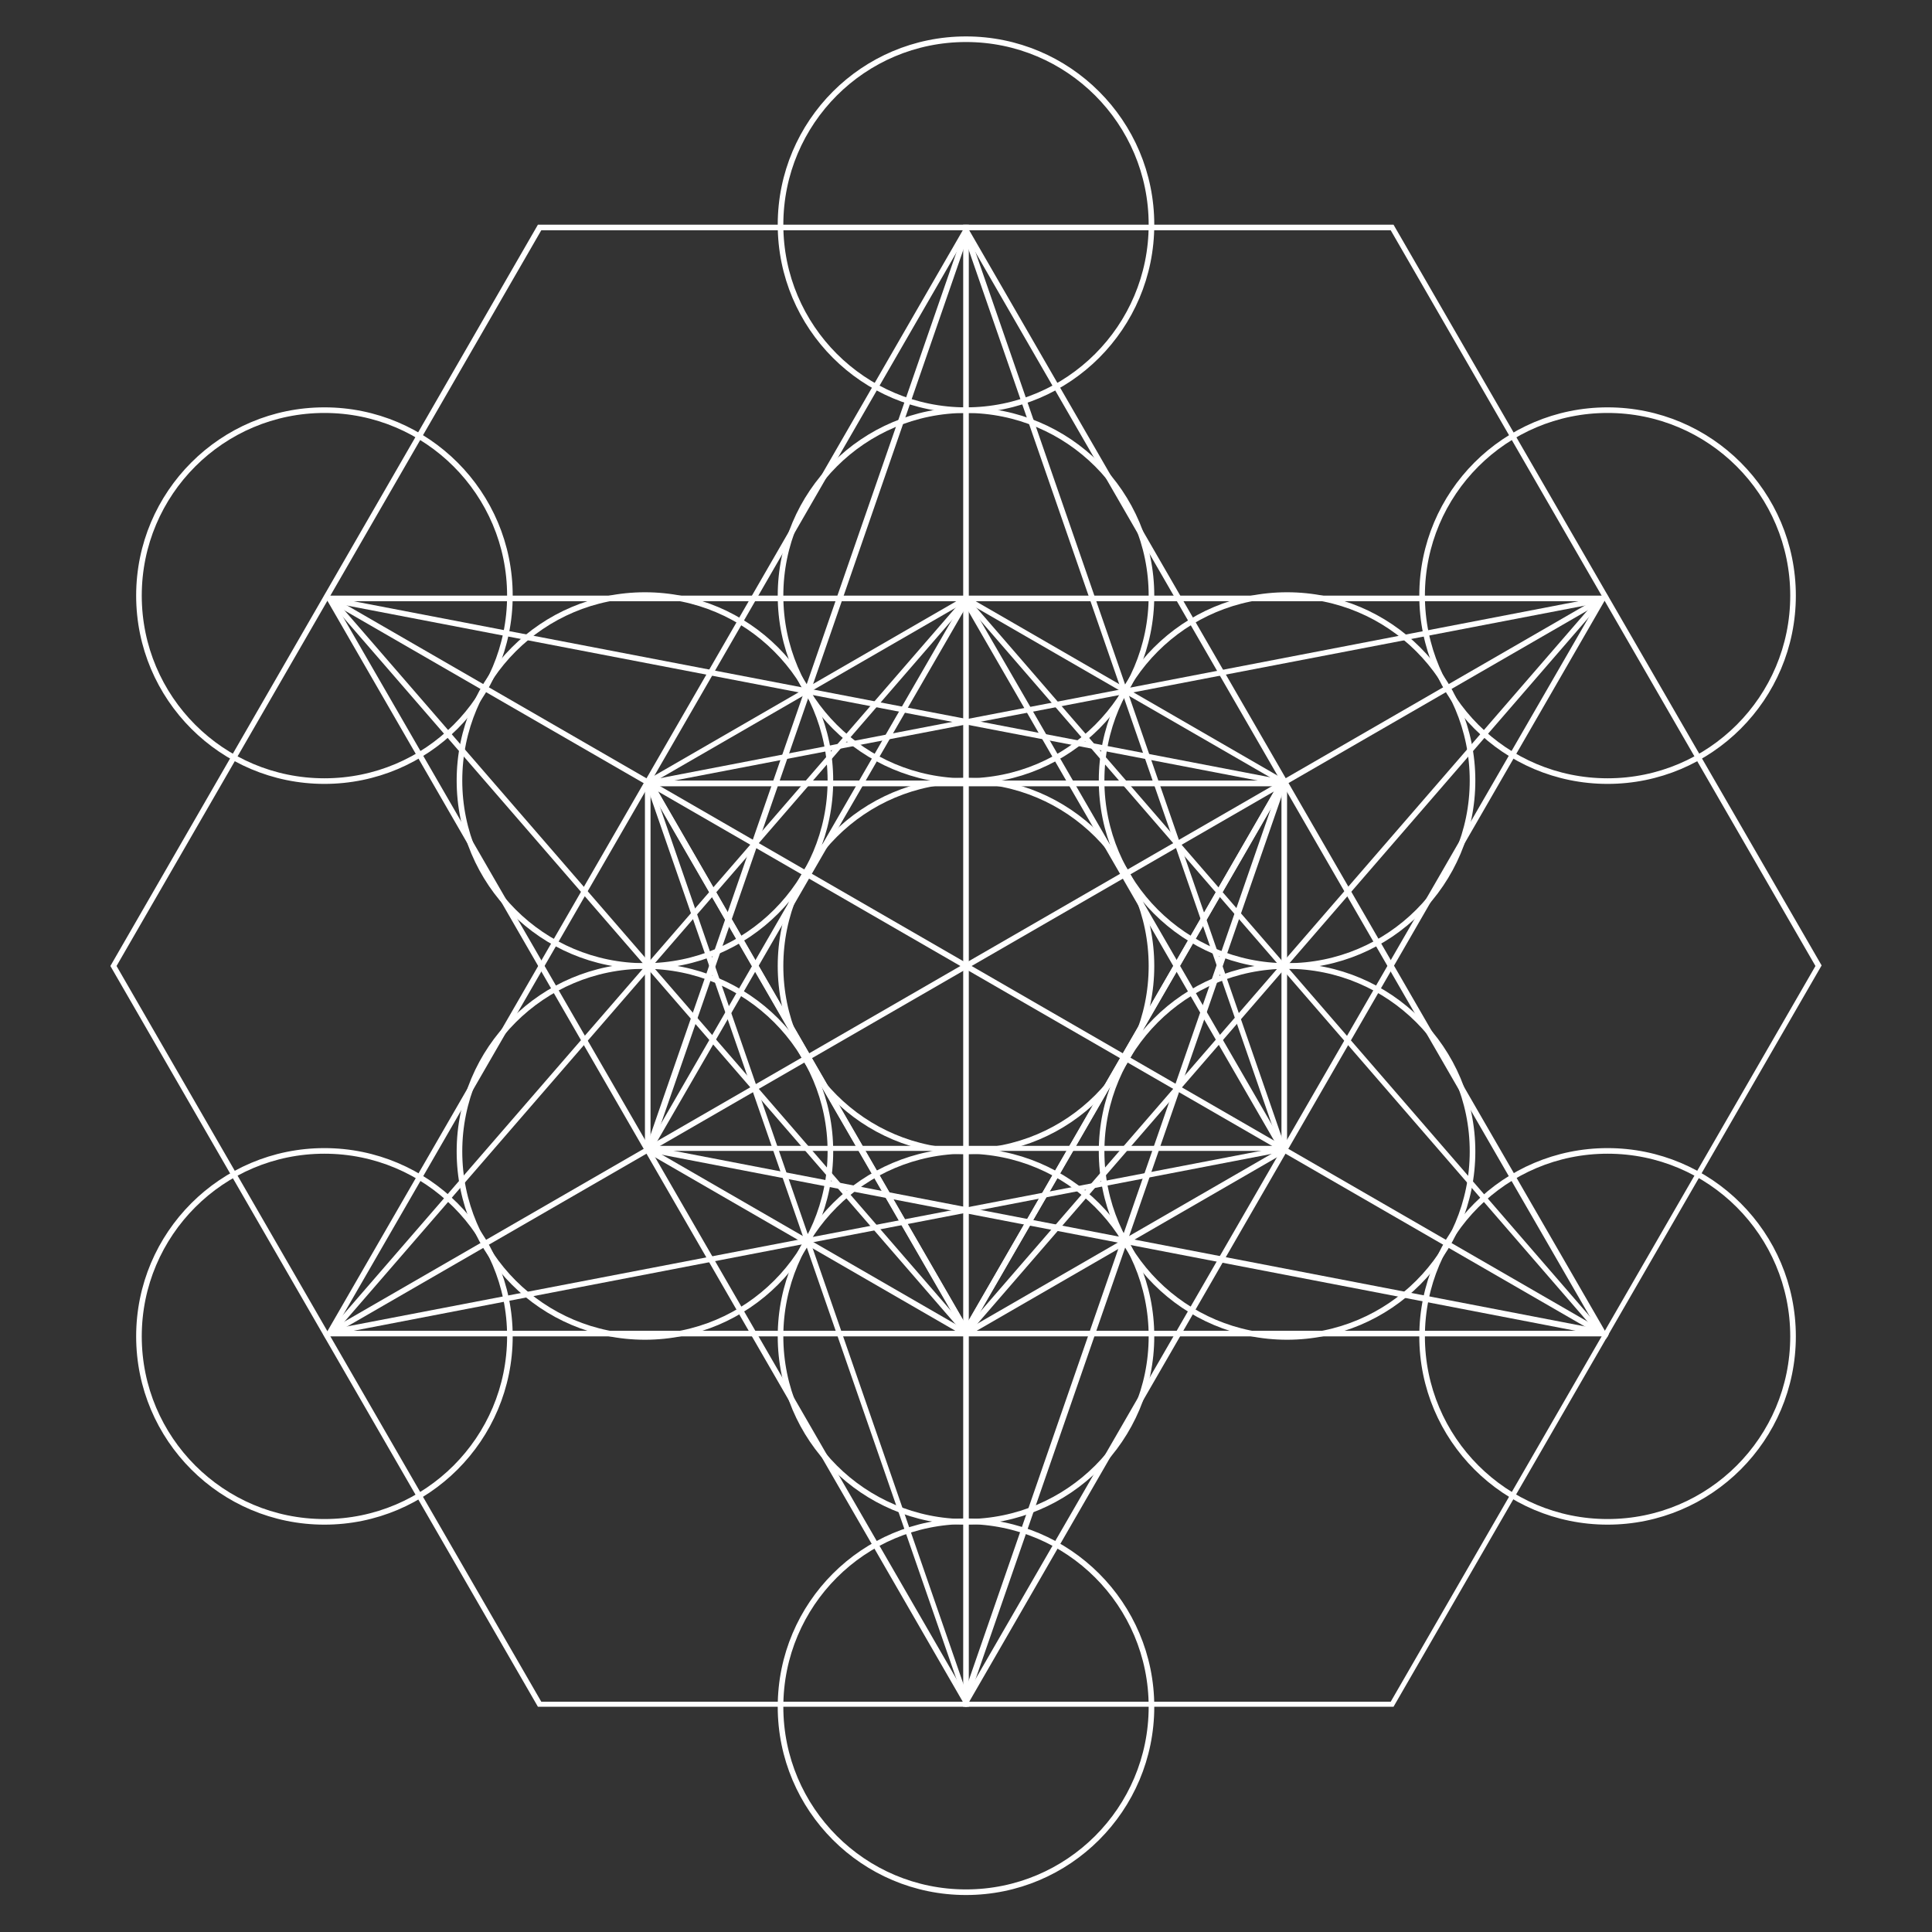 <?xml version="1.0" encoding="utf-8"?>
<!-- Generator: Adobe Illustrator 28.2.0, SVG Export Plug-In . SVG Version: 6.00 Build 0)  -->
<svg version="1.1" xmlns="http://www.w3.org/2000/svg" xmlns:xlink="http://www.w3.org/1999/xlink" x="0px" y="0px"
	 viewBox="0 0 344.8 344.8" style="enable-background:new 0 0 344.8 344.8;" xml:space="preserve">
<rect x="0" y="0" width="344.8" height="344.8" fill="#333333" stroke="none"/>
<style type="text/css">
	.st0{fill:#FFFFFF;}
	.st1{fill:none;stroke:#FFFFFF;stroke-miterlimit:10;}
	.st2{display:none;}
	.st3{display:inline;fill:none;stroke:#FFFFFF;stroke-linecap:round;stroke-linejoin:round;}
	.st4{display:inline;}
	.st5{fill:none;stroke:#FFFFFF;stroke-linecap:round;stroke-linejoin:round;}
	.st6{display:inline;fill:#D0A02B;}
	.st7{display:inline;fill:none;stroke:#D2A22B;stroke-miterlimit:10;}
	.st8{display:inline;fill:none;stroke:#D2A22B;stroke-linejoin:round;stroke-miterlimit:10;}
	.st9{display:inline;fill:#D2A22B;}
	.st10{fill:#D0A02B;}
	.st11{fill:none;stroke:#D1A12A;stroke-miterlimit:10;}
	.st12{display:none;fill:none;stroke:#D1A12A;stroke-miterlimit:10;}
	.st13{display:inline;fill:#FFFFFF;stroke:#D2A22B;stroke-miterlimit:10;}
	.st14{fill:#D2A22B;}
	.st15{display:inline;fill:none;stroke:#D1A12A;stroke-miterlimit:10;}
	.st16{display:inline;fill:none;stroke:#D1A12A;stroke-width:1.119;stroke-miterlimit:10;}
	.st17{display:inline;fill:#D1A12A;}
	.st18{display:none;fill:none;stroke:#FFFFFF;stroke-miterlimit:10;}
</style>
<g id="Ebene_6">
	<g>
		<path class="st0" d="M172.4,42.1l112.8,195.4H59.6L172.4,42.1 M172.4,40.1L57.9,238.5h229.1L172.4,40.1L172.4,40.1z"/>
	</g>
	<g>
		<path class="st0" d="M285.2,107.3L172.4,302.6L59.6,107.3H285.2 M286.9,106.3H57.9l114.5,198.4L286.9,106.3L286.9,106.3z"/>
	</g>
	<g>
		<path class="st0" d="M227.9,140.3l-55.5,96.2l-55.5-96.2H227.9 M229.7,139.3H115.1l57.3,99.2L229.7,139.3L229.7,139.3z"/>
	</g>
	<polyline class="st1" points="57.9,106.3 172.4,172.4 286.9,106.3 	"/>
	<line class="st1" x1="172.4" y1="304.6" x2="172.4" y2="172.4"/>
	<g>
		<polyline class="st1" points="286.9,238.5 172.4,172.4 57.9,238.5 		"/>
		<line class="st1" x1="172.4" y1="40.1" x2="172.4" y2="172.4"/>
	</g>
	<g>
		<path class="st0" d="M248.2,41.1l75.8,131.3l-75.8,131.3H96.6L20.8,172.4L96.6,41.1H248.2 M248.7,40.1H96L19.7,172.4L96,304.6
			h152.7l76.4-132.3L248.7,40.1L248.7,40.1z"/>
	</g>
	<g>
		<path class="st0" d="M172.4,107.4l56.3,32.5v65l-56.3,32.5l-56.3-32.5v-65L172.4,107.4 M172.4,106.3l-57.3,33.1v66.1l57.3,33.1
			l57.3-33.1v-66.1L172.4,106.3L172.4,106.3z"/>
	</g>
	<circle class="st1" cx="172.4" cy="172.4" r="33.1"/>
	<circle class="st1" cx="229.7" cy="139.3" r="33.1"/>
	<circle class="st1" cx="229.7" cy="205.5" r="33.1"/>
	<circle class="st1" cx="172.4" cy="238.5" r="33.1"/>
	<circle class="st1" cx="115.1" cy="205.5" r="33.1"/>
	<circle class="st1" cx="172.4" cy="106.3" r="33.1"/>
	<circle class="st1" cx="57.9" cy="106.3" r="33.1"/>
	<circle class="st1" cx="286.9" cy="106.3" r="33.1"/>
	<circle class="st1" cx="172.4" cy="40.1" r="33.1"/>
	<circle class="st1" cx="172.4" cy="304.6" r="33.1"/>
	<circle class="st1" cx="57.9" cy="238.5" r="33.1"/>
	<circle class="st1" cx="286.9" cy="238.5" r="33.1"/>
	<circle class="st1" cx="115.1" cy="139.3" r="33.1"/>
	<g>
		<path class="st0" d="M60.5,107.8L228.1,140l-55.9,96.8L60.5,107.8 M57.9,106.3l114.5,132.2l57.3-99.2L57.9,106.3L57.9,106.3z"/>
	</g>
	<g>
		<path class="st0" d="M172.6,108l111.7,129l-167.6-32.3L172.6,108 M172.4,106.3l-57.3,99.2l171.8,33.1L172.4,106.3L172.4,106.3z"/>
	</g>
	<g>
		<path class="st0" d="M116.5,140.3l111.7,0l-55.9,161.3L116.5,140.3 M115.1,139.3l57.3,165.3l57.3-165.3L115.1,139.3L115.1,139.3z"
			/>
	</g>
	<g>
		<path class="st0" d="M172.4,43.2l55.9,161.3l-111.7,0L172.4,43.2 M172.4,40.1l-57.3,165.3l114.5,0L172.4,40.1L172.4,40.1z"/>
	</g>
	<g>
		<path class="st0" d="M284.3,107.8l-111.7,129L116.7,140L284.3,107.8 M286.9,106.3l-171.8,33.1l57.3,99.2L286.9,106.3L286.9,106.3z
			"/>
	</g>
	<g>
		<path class="st0" d="M172.2,108l55.9,96.8L60.5,237L172.2,108 M172.4,106.3L57.9,238.5l171.8-33.1L172.4,106.3L172.4,106.3z"/>
	</g>
</g>
<g id="MBSR" class="st2">
	<circle class="st3" cx="172.4" cy="172.4" r="158.4"/>
	<g class="st4">
		<g>
			<g>
				<path class="st5" d="M172.2,221.3c0,0-50.9,33.9-69.6,33.9s-33.9-15.2-33.9-33.9s15.2-33.9,33.9-33.9S172.2,221.3,172.2,221.3
					L172.2,221.3z"/>
				<path class="st5" d="M172.6,221.3c0,0,50.9,33.9,69.6,33.9s33.9-15.2,33.9-33.9s-15.2-33.9-33.9-33.9S172.6,221.3,172.6,221.3
					L172.6,221.3z"/>
			</g>
			<circle class="st5" cx="172.4" cy="92.8" r="18"/>
			<path class="st5" d="M123.4,185v-17.6c0-27,21.9-49,49-49l0,0c27,0,49,21.9,49,49V185"/>
		</g>
		<path class="st5" d="M172.6,155.2c-16.6-17.2-32.2,2.9-24.3,17.1c6.2,11.2,24.3,24.3,24.3,24.3c1.7-1.2,18.1-13.1,24.3-24.3
			C204.7,158.1,189.2,137.9,172.6,155.2z"/>
	</g>
	<g class="st4">
		<g>
			<circle class="st0" cx="310.1" cy="172.4" r="1.6"/>
			<circle class="st0" cx="309" cy="155.1" r="1.6"/>
			<circle class="st0" cx="305.9" cy="138.5" r="1.6"/>
			<circle class="st0" cx="300.8" cy="122.6" r="1.6"/>
			<circle class="st0" cx="294" cy="107.7" r="1.6"/>
			<circle class="st0" cx="285.4" cy="93.7" r="1.6"/>
			<circle class="st0" cx="275.3" cy="80.9" r="1.6"/>
			<circle class="st0" cx="263.8" cy="69.4" r="1.6"/>
			<circle class="st0" cx="251.1" cy="59.4" r="1.6"/>
			<circle class="st0" cx="237.1" cy="50.8" r="1.6"/>
			<circle class="st0" cx="222.2" cy="44" r="1.6"/>
			<circle class="st0" cx="206.3" cy="38.9" r="1.6"/>
			<circle class="st0" cx="189.7" cy="35.8" r="1.6"/>
			<circle class="st0" cx="172.4" cy="34.7" r="1.6"/>
			<circle class="st0" cx="155.1" cy="35.8" r="1.6"/>
			<circle class="st0" cx="138.5" cy="38.9" r="1.6"/>
			<circle class="st0" cx="122.6" cy="44" r="1.6"/>
			<circle class="st0" cx="107.7" cy="50.8" r="1.6"/>
			<circle class="st0" cx="93.7" cy="59.4" r="1.6"/>
			<circle class="st0" cx="80.9" cy="69.4" r="1.6"/>
			<circle class="st0" cx="69.5" cy="80.9" r="1.6"/>
			<circle class="st0" cx="59.4" cy="93.7" r="1.6"/>
			<circle class="st0" cx="50.8" cy="107.7" r="1.6"/>
			<circle class="st0" cx="44" cy="122.6" r="1.6"/>
			<circle class="st0" cx="38.9" cy="138.5" r="1.6"/>
			<circle class="st0" cx="35.8" cy="155.1" r="1.6"/>
			<circle class="st0" cx="34.7" cy="172.4" r="1.6"/>
		</g>
		<g>
			<circle class="st0" cx="34.7" cy="172.4" r="1.6"/>
			<circle class="st0" cx="35.8" cy="189.7" r="1.6"/>
			<circle class="st0" cx="38.9" cy="206.3" r="1.6"/>
			<circle class="st0" cx="44" cy="222.2" r="1.6"/>
			<circle class="st0" cx="50.8" cy="237.1" r="1.6"/>
			<circle class="st0" cx="59.4" cy="251.1" r="1.6"/>
			<circle class="st0" cx="69.5" cy="263.8" r="1.6"/>
			<circle class="st0" cx="80.9" cy="275.3" r="1.6"/>
			<circle class="st0" cx="93.7" cy="285.4" r="1.6"/>
			<circle class="st0" cx="107.7" cy="294" r="1.6"/>
			<circle class="st0" cx="122.6" cy="300.8" r="1.6"/>
			<circle class="st0" cx="138.5" cy="305.9" r="1.6"/>
			<circle class="st0" cx="155.1" cy="309" r="1.6"/>
			<circle class="st0" cx="172.4" cy="310.1" r="1.6"/>
			<circle class="st0" cx="189.7" cy="309" r="1.6"/>
			<circle class="st0" cx="206.3" cy="305.9" r="1.6"/>
			<circle class="st0" cx="222.2" cy="300.8" r="1.6"/>
			<circle class="st0" cx="237.1" cy="294" r="1.6"/>
			<circle class="st0" cx="251.1" cy="285.4" r="1.6"/>
			<circle class="st0" cx="263.8" cy="275.3" r="1.6"/>
			<circle class="st0" cx="275.3" cy="263.8" r="1.6"/>
			<circle class="st0" cx="285.4" cy="251.1" r="1.6"/>
			<circle class="st0" cx="294" cy="237.1" r="1.6"/>
			<circle class="st0" cx="300.8" cy="222.2" r="1.6"/>
			<circle class="st0" cx="305.9" cy="206.3" r="1.6"/>
			<circle class="st0" cx="309" cy="189.7" r="1.6"/>
			<circle class="st0" cx="310.1" cy="172.4" r="1.6"/>
		</g>
	</g>
</g>
<g id="Lotus_Mitgefuehl" class="st2">
	<ellipse transform="matrix(0.832 -0.556 0.556 0.832 -36.262 41.644)" class="st6" cx="50.5" cy="80.6" rx="2.1" ry="2.2"/>
	<ellipse transform="matrix(0.832 -0.556 0.556 0.832 -46.601 54.242)" class="st6" cx="66.1" cy="103.9" rx="1.4" ry="1.5"/>
	
		<ellipse transform="matrix(0.383 -0.924 0.924 0.383 -182.297 82.279)" class="st6" cx="-29.6" cy="177.6" rx="2.1" ry="2.2"/>
	
		<ellipse transform="matrix(0.383 -0.924 0.924 0.383 -176.204 112.909)" class="st6" cx="-3.6" cy="188.3" rx="1.4" ry="1.5"/>
	<ellipse transform="matrix(0.556 -0.832 0.832 0.556 62.435 277.544)" class="st6" cx="290.8" cy="80.4" rx="2.2" ry="2.1"/>
	<ellipse transform="matrix(0.556 -0.832 0.832 0.556 15.443 272.916)" class="st6" cx="263" cy="122" rx="1.5" ry="1.4"/>
	
		<ellipse transform="matrix(0.556 -0.832 0.832 0.556 36.064 274.947)" class="st6" cx="275.2" cy="103.7" rx="1.5" ry="1.4"/>
	<ellipse transform="matrix(0.924 -0.383 0.383 0.924 -44.086 156.275)" class="st6" cx="370.8" cy="189" rx="2.2" ry="2.1"/>
	
		<ellipse transform="matrix(0.924 -0.383 0.383 0.924 -50.579 139.159)" class="st6" cx="324.5" cy="196.7" rx="1.5" ry="1.4"/>
	<ellipse transform="matrix(0.924 -0.383 0.383 0.924 -64.872 117.769)" class="st6" cx="263.6" cy="222" rx="3.7" ry="3.5"/>
	
		<ellipse transform="matrix(0.924 -0.383 0.383 0.924 -45.815 146.289)" class="st6" cx="344.8" cy="188.3" rx="1.5" ry="1.4"/>
	
		<ellipse transform="matrix(0.924 -0.383 0.383 0.924 -60.108 124.899)" class="st6" cx="283.9" cy="213.5" rx="2.9" ry="2.8"/>
	
		<ellipse transform="matrix(0.924 -0.383 0.383 0.924 -55.344 132.029)" class="st6" cx="304.2" cy="205.1" rx="2.2" ry="2.1"/>
	<circle class="st6" cx="170.9" cy="51.4" r="2.1"/>
	<circle class="st6" cx="170.9" cy="99.8" r="1.4"/>
	<circle class="st6" cx="170.9" cy="78.6" r="1.4"/>
	<circle class="st7" cx="170.9" cy="15.5" r="4.3"/>
	<path class="st8" d="M170.6,260.7C170.6,260.7,170.6,260.7,170.6,260.7C170.6,260.7,170.6,260.7,170.6,260.7
		C170.6,260.7,170.6,260.7,170.6,260.7z"/>
	<path class="st8" d="M117.8,188.2c0.7-4,2.1-7.7,4-11.1c-0.7-4.5-1.1-9-1.1-13.7c0-14.6,3.7-28.5,9.1-40.9
		C97.7,99.1,58.8,93.4,58.8,93.4s-9.3,36.9-0.7,74.9 M101.1,156.2c1.3-0.9,3.1-0.5,4,0.9c0.9,1.3,0.6,3.1-0.7,4s-3.1,0.5-4-0.9
		C99.4,158.9,99.8,157.1,101.1,156.2z M79.1,123.4c-0.7,0.4-1.5,0.2-2-0.4s-0.3-1.6,0.4-2c0.7-0.4,1.5-0.2,2,0.4
		S79.8,123,79.1,123.4z M91.7,142.3c-1,0.7-2.3,0.4-3-0.6c-0.7-1-0.4-2.4,0.5-3c1-0.7,2.3-0.4,3,0.6S92.7,141.6,91.7,142.3z"/>
	<path class="st6" d="M77.5,121c-0.7,0.4-0.8,1.3-0.4,2s1.3,0.9,2,0.4c0.7-0.4,0.8-1.3,0.4-2S78.1,120.5,77.5,121z"/>
	<path class="st6" d="M104.3,161.1c1.3-0.9,1.6-2.7,0.7-4c-0.9-1.3-2.7-1.7-4-0.9s-1.6,2.7-0.7,4C101.2,161.6,103,162,104.3,161.1z"
		/>
	<path class="st6" d="M89.3,138.6c-1,0.7-1.2,2-0.5,3c0.7,1,2,1.3,3,0.6c1-0.7,1.2-2,0.5-3S90.3,138,89.3,138.6z"/>
	<path class="st8" d="M73.2,204.8c-7.6-11.4-12.4-24-15.2-36.4c-39.1-1.1-73.6,15.3-73.6,15.3s22.6,63.3,74,84.6
		c51.4,21.3,112.1-7.5,112.1-7.5S104.1,251,73.2,204.8z M18,197.3c-0.3,0.7-1.1,1.1-1.9,0.7s-1.1-1.1-0.8-1.9s1.1-1.1,1.9-0.7
		C18,195.7,18.3,196.6,18,197.3z M39,206c-0.4,1.1-1.7,1.6-2.8,1.1c-1.1-0.5-1.7-1.7-1.2-2.8s1.7-1.6,2.8-1.1S39.5,204.9,39,206z
		 M60,214.7c-0.6,1.4-2.3,2.1-3.8,1.5c-1.5-0.6-2.2-2.3-1.6-3.7c0.6-1.4,2.3-2.1,3.8-1.5C59.9,211.5,60.6,213.2,60,214.7z M81,223.4
		c-0.7,1.8-2.9,2.6-4.7,1.9s-2.8-2.9-2-4.7c0.7-1.8,2.9-2.6,4.7-1.9C80.8,219.5,81.7,221.5,81,223.4z"/>
	<path class="st8" d="M58.1,168.3c2.8,12.4,7.6,25,15.2,36.4c30.9,46.2,97.3,56,97.3,56s0,0,0-0.1c-0.2-0.2-1-0.9-2.2-2
		c-8.1-6.1-36.2-28.3-46.9-47.5c-4.1-7.3-5.1-15.5-3.7-22.9"/>
	<path class="st6" d="M17.2,195.4c-0.7-0.3-1.6,0-1.9,0.7s0.1,1.6,0.8,1.9s1.6,0,1.9-0.7C18.3,196.6,18,195.7,17.2,195.4z"/>
	<path class="st6" d="M79,218.7c-1.9-0.8-4,0.1-4.7,1.9c-0.7,1.8,0.2,3.9,2,4.7s4-0.1,4.7-1.9C81.7,221.5,80.8,219.5,79,218.7z"/>
	<path class="st6" d="M58.4,210.9c-1.5-0.6-3.2,0-3.8,1.5c-0.6,1.4,0.1,3.1,1.6,3.7c1.5,0.6,3.2,0,3.8-1.5
		C60.6,213.2,59.9,211.5,58.4,210.9z"/>
	<path class="st6" d="M37.8,203.2c-1.1-0.5-2.4,0-2.8,1.1s0.1,2.3,1.2,2.8c1.1,0.5,2.4,0,2.8-1.1S38.9,203.6,37.8,203.2z"/>
	<path class="st8" d="M283.2,168.3c8.7-38.1-0.6-75.1-0.6-75.1s-39,5.8-71.2,29.3c5.4,12.5,9.1,26.3,9.1,41c0,4.7-0.4,9.2-1.1,13.7
		c1.9,3.3,3.3,7.1,4,11 M249,139.1c0.7-1,2-1.3,3-0.6c1,0.7,1.2,2,0.5,3c-0.7,1-2,1.3-3,0.6C248.6,141.5,248.4,140.1,249,139.1z
		 M236.2,157c0.9-1.3,2.7-1.7,4-0.9c1.3,0.9,1.6,2.7,0.7,4c-0.9,1.3-2.7,1.7-4,0.9S235.3,158.3,236.2,157z"/>
	<path class="st6" d="M237,161c1.3,0.9,3.1,0.5,4-0.9c0.9-1.3,0.6-3.1-0.7-4c-1.3-0.9-3.1-0.5-4,0.9
		C235.3,158.3,235.7,160.1,237,161z"/>
	<path class="st6" d="M249.6,142.1c1,0.7,2.3,0.4,3-0.6c0.7-1,0.4-2.4-0.5-3c-1-0.7-2.3-0.4-3,0.6
		C248.4,140.1,248.6,141.5,249.6,142.1z"/>
	<path class="st8" d="M283.2,168.3c-2.8,12.4-7.6,24.9-15.2,36.3c-30.9,46.3-97.4,56.1-97.4,56.1s60.7,28.8,112.1,7.5
		c51.4-21.3,74-84.6,74-84.6S322.2,167.3,283.2,168.3z"/>
	<path class="st8" d="M223.4,188.2c1.4,7.5,0.4,15.6-3.7,22.9c-11.2,20.1-38.5,41.3-46.9,47.6c-1.4,1.3-2.2,2-2.2,2
		s66.5-9.8,97.4-56.1c7.6-11.4,12.3-23.9,15.2-36.3"/>
	<path class="st8" d="M168,173.9c0.9,0.8,1.7,1.6,2.6,2.5c0.9-0.9,1.8-1.8,2.7-2.6 M211.4,122.5c-14.4-33.2-40.7-56.3-40.7-56.3
		s-26.4,23.1-40.8,56.4 M170.9,118.9c1.2,0,2.1,1,2.1,2.1c0,1.2-1,2.1-2.1,2.1c-1.2,0-2.1-1-2.1-2.1
		C168.7,119.8,169.7,118.9,170.9,118.9z M170.9,139.4c1.6,0,2.8,1.3,2.8,2.8c0,1.6-1.3,2.8-2.8,2.8c-1.6,0-2.8-1.3-2.8-2.8
		C168,140.7,169.3,139.4,170.9,139.4z"/>
	<path class="st8" d="M170.6,260.7C170.6,260.7,170.6,260.7,170.6,260.7C170.6,260.7,170.6,260.7,170.6,260.7
		C170.6,260.7,170.6,260.7,170.6,260.7z"/>
	<path class="st8" d="M129.9,122.6c-5.4,12.4-9.1,26.3-9.1,40.9c0,4.6,0.4,9.2,1.1,13.7c8.3-14.4,26.7-21.3,46.1-3.2"/>
	<path class="st8" d="M170.5,260.2c0,0-0.1-0.1-0.1-0.1c0.1,0.3,0.2,0.4,0.2,0.5c0,0,0,0,0,0c0,0,0,0,0-0.1
		C170.6,260.6,170.6,260.4,170.5,260.2z"/>
	<path class="st8" d="M170.6,260.7c0-0.1-0.1-0.3-0.2-0.5c-0.3-0.2-1-0.7-2-1.5C169.6,259.8,170.3,260.5,170.6,260.7z"/>
	<path class="st8" d="M173.2,173.9c19.5-18,37.9-11.1,46.1,3.3c0.7-4.5,1.1-9.1,1.1-13.7c0-14.6-3.7-28.5-9.1-41"/>
	<path class="st8" d="M170.7,260.3c0,0.2-0.1,0.3-0.1,0.4c0,0.1,0,0.1,0,0.1s0.1-0.2,0.2-0.6C170.8,260.2,170.7,260.2,170.7,260.3z"
		/>
	<path class="st8" d="M170.5,260.2c0,0.2,0.1,0.3,0.1,0.4c0-0.1,0-0.2,0.1-0.4C170.7,260.3,170.6,260.3,170.5,260.2
		C170.6,260.3,170.6,260.3,170.5,260.2z"/>
	<path class="st8" d="M170.8,260.2c-0.1,0.4-0.2,0.6-0.2,0.6s0.8-0.7,2.2-2C171.9,259.4,171.3,259.9,170.8,260.2z"/>
	<path class="st6" d="M170.9,145.1c1.6,0,2.8-1.3,2.8-2.8c0-1.6-1.3-2.8-2.8-2.8c-1.6,0-2.8,1.3-2.8,2.8
		C168,143.8,169.3,145.1,170.9,145.1z"/>
	<path class="st6" d="M170.9,123.1c1.2,0,2.1-1,2.1-2.1c0-1.2-1-2.1-2.1-2.1c-1.2,0-2.1,1-2.1,2.1
		C168.7,122.2,169.7,123.1,170.9,123.1z"/>
	<path class="st9" d="M174,202.2c-1.1,0.4-2.2,1.2-3.4,2.4c-1.1-1.2-2.3-1.9-3.4-2.3c-5.3-2-9.3,4.5-6.6,9.4
		c1.2,2.2,3.6,4.6,5.7,6.5c2.3,2,4.3,3.5,4.3,3.5c0.4-0.3,2.2-1.6,4.3-3.5c2.1-1.9,4.4-4.2,5.7-6.5
		C183.3,206.7,179.3,200.2,174,202.2z"/>
	<g class="st4">
		<circle class="st10" cx="110.9" cy="304.7" r="2.8"/>
		<circle class="st10" cx="134.3" cy="307" r="2.8"/>
		<circle class="st10" cx="159.8" cy="308.4" r="2.8"/>
		<circle class="st10" cx="185.3" cy="308.4" r="2.8"/>
		<circle class="st10" cx="210.8" cy="307" r="2.8"/>
		<circle class="st10" cx="89.1" cy="302" r="2.7"/>
		<circle class="st10" cx="68.2" cy="298.2" r="2.6"/>
		<circle class="st10" cx="47.4" cy="291.6" r="2.4"/>
		<circle class="st10" cx="26.5" cy="282.9" r="2.3"/>
		<circle class="st10" cx="5.6" cy="273.1" r="2.2"/>
		<circle class="st10" cx="-15.3" cy="263.1" r="2"/>
		<circle class="st10" cx="-36.2" cy="253.7" r="1.9"/>
		<circle class="st10" cx="-57.1" cy="245.9" r="1.8"/>
		<circle class="st10" cx="-78" cy="240.6" r="1.6"/>
		<circle class="st10" cx="-98.8" cy="238.6" r="1.5"/>
	</g>
	<g class="st4">
		<circle class="st10" cx="233.9" cy="304.7" r="2.8"/>
		<circle class="st10" cx="255.6" cy="302" r="2.7"/>
		<circle class="st10" cx="276.5" cy="298.2" r="2.6"/>
		<circle class="st10" cx="297.4" cy="291.6" r="2.4"/>
		<circle class="st10" cx="318.3" cy="282.9" r="2.3"/>
		<circle class="st10" cx="339.2" cy="273.1" r="2.2"/>
		<circle class="st10" cx="360.1" cy="263.1" r="2"/>
		<circle class="st10" cx="381" cy="253.7" r="1.9"/>
		<circle class="st10" cx="401.9" cy="245.9" r="1.8"/>
		<circle class="st10" cx="422.7" cy="240.6" r="1.7"/>
		<circle class="st10" cx="443.6" cy="238.6" r="1.5"/>
	</g>
</g>
<g id="Ebene_3" class="st2">
	<g class="st4">
		<circle class="st11" cx="103" cy="131.8" r="79.5"/>
		<circle class="st11" cx="103" cy="211.3" r="79.5"/>
		<circle class="st11" cx="240.6" cy="131.7" r="79.5"/>
		<circle class="st11" cx="240.6" cy="211.3" r="79.5"/>
		<circle class="st11" cx="171.2" cy="92.9" r="79.5"/>
		<circle class="st12" cx="171.2" cy="172.4" r="79.5"/>
		<circle class="st11" cx="171.2" cy="251.9" r="79.5"/>
	</g>
	<g class="st4">
		<circle class="st11" cx="212.4" cy="103.5" r="79.5"/>
		<circle class="st11" cx="132.9" cy="103.5" r="79.5"/>
		<circle class="st11" cx="212.4" cy="241.2" r="79.5"/>
		<circle class="st11" cx="132.9" cy="241.2" r="79.5"/>
		<circle class="st11" cx="251.3" cy="171.8" r="79.5"/>
		<circle class="st11" cx="92.3" cy="171.8" r="79.5"/>
	</g>
	<g class="st4">
		<circle class="st11" cx="212.4" cy="103.5" r="79.5"/>
		<circle class="st11" cx="132.9" cy="103.5" r="79.5"/>
		<circle class="st11" cx="212.4" cy="241.2" r="79.5"/>
		<circle class="st11" cx="132.9" cy="241.2" r="79.5"/>
		<circle class="st11" cx="251.3" cy="171.8" r="79.5"/>
		<circle class="st11" cx="92.3" cy="171.8" r="79.5"/>
	</g>
	<g class="st4">
		<circle class="st11" cx="151.8" cy="95" r="79.5"/>
		<circle class="st11" cx="95.6" cy="151.2" r="79.5"/>
		<circle class="st11" cx="249.2" cy="192.3" r="79.5"/>
		<circle class="st11" cx="193" cy="248.5" r="79.5"/>
		<circle class="st11" cx="227.6" cy="115.8" r="79.5"/>
		<circle class="st11" cx="115.2" cy="228.2" r="79.5"/>
	</g>
	<g class="st4">
		<circle class="st11" cx="151.8" cy="95" r="79.5"/>
		<circle class="st11" cx="95.6" cy="151.2" r="79.5"/>
		<circle class="st11" cx="249.2" cy="192.3" r="79.5"/>
		<circle class="st11" cx="193" cy="248.5" r="79.5"/>
		<circle class="st11" cx="227.6" cy="115.8" r="79.5"/>
		<circle class="st11" cx="115.2" cy="228.2" r="79.5"/>
	</g>
	<g class="st4">
		<circle class="st11" cx="249.2" cy="152.4" r="79.5"/>
		<circle class="st11" cx="192.9" cy="96.2" r="79.5"/>
		<circle class="st11" cx="151.9" cy="249.8" r="79.5"/>
		<circle class="st11" cx="95.6" cy="193.5" r="79.5"/>
		<circle class="st11" cx="228.4" cy="228.2" r="79.5"/>
		<circle class="st11" cx="115.9" cy="115.8" r="79.5"/>
	</g>
	<g class="st4">
		<circle class="st11" cx="249.2" cy="152.4" r="79.5"/>
		<circle class="st11" cx="192.9" cy="96.2" r="79.5"/>
		<circle class="st11" cx="151.9" cy="249.8" r="79.5"/>
		<circle class="st11" cx="95.6" cy="193.5" r="79.5"/>
		<circle class="st11" cx="228.4" cy="228.2" r="79.5"/>
		<circle class="st11" cx="115.9" cy="115.8" r="79.5"/>
	</g>
</g>
<g id="Blume" class="st2">
	<path class="st7" d="M236.9,159.6c-1.7-8.6-5.1-16.7-9.9-23.7"/>
	<path class="st7" d="M205.2,145.8c-2.1,4.7-3.6,9.7-4.5,14.9c4.3,3,8.9,5.4,13.6,7.2"/>
	<path class="st7" d="M170.7,15.3c-0.4-0.4-0.6-0.9-0.6-1.5c-21.5,0.7-40.3,11.7-51.8,28.3c8.6,1.6,17,4.8,24.5,9.8
		C152.7,33.3,166,19.7,170.7,15.3z"/>
	<path class="st7" d="M201.9,51.8c7.6-5,15.9-8.3,24.5-9.8c-11.4-16.4-30.1-27.4-51.5-28.2c0,0.6-0.3,1.2-0.7,1.6
		C179,20,192.2,33.4,201.9,51.8z"/>
	<path class="st7" d="M172.3,106.7c0-16.8,6.4-33.6,19.3-46.5c3.2-3.2,6.6-6,10.3-8.4C192.2,33.4,179,20,174.2,15.4
		c-0.4,0.4-1,0.7-1.7,0.7c-0.7,0-1.4-0.3-1.8-0.9c-4.7,4.4-18,18-27.8,36.6c3.6,2.4,7,5.2,10.2,8.4C165.9,73,172.3,89.8,172.3,106.7
		z"/>
	<path class="st7" d="M172.3,106.7c0,0,0,0.1,0,0.1c0,0,0,0,0,0C172.3,106.7,172.3,106.7,172.3,106.7z"/>
	<path class="st13" d="M173.9,145.1c-0.5,0-1,0-1.5,0s-1,0-1.5,0"/>
	<path class="st13" d="M170.9,199.7c0.5,0,1,0,1.5,0s1,0,1.5,0"/>
	<path class="st13" d="M145.1,170.9c0,0.5,0,1,0,1.5s0,1,0,1.5"/>
	<path class="st7" d="M190.6,152.1c-2.4-2.5-4.6-5.2-6.5-8c-3.3,0.6-6.7,0.9-10.2,1"/>
	<path class="st13" d="M200.7,160.7c-2.8-1.9-5.5-4.1-8-6.5"/>
	<path class="st13" d="M152,190.6c0.4,0.3,0.7,0.7,1.1,1c0.4,0.4,0.7,0.7,1.1,1.1"/>
	<path class="st13" d="M190.6,192.7c0.3-0.3,0.7-0.7,1-1.1c0.4-0.4,0.7-0.7,1.1-1.1"/>
	<path class="st7" d="M192.7,190.6c2.5-2.4,5.2-4.6,8-6.5c-0.6-3.3-0.9-6.7-1-10.2"/>
	<path class="st7" d="M170.9,145.1c-3.5-0.1-6.9-0.4-10.2-1c-1.9,2.8-4.1,5.4-6.5,7.9"/>
	<path class="st7" d="M167.9,130.3c-1.8,4.8-4.3,9.4-7.3,13.7c3.3,0.6,6.8,1,10.2,1"/>
	<path class="st7" d="M174.2,329.4c0.4,0.4,0.7,1,0.7,1.6c21.3-0.8,40-11.8,51.5-28.2c-8.6-1.5-17-4.8-24.5-9.8
		C192.2,311.4,179,324.8,174.2,329.4z"/>
	<path class="st7" d="M142.9,293c-7.5,5-15.9,8.3-24.5,9.8c11.5,16.5,30.3,27.5,51.7,28.2c0-0.6,0.2-1.1,0.6-1.5
		C166,325.1,152.7,311.5,142.9,293z"/>
	<path class="st7" d="M172.3,238.3C172.3,238.3,172.3,238.3,172.3,238.3c0,16.8-6.4,33.6-19.3,46.4c-3.2,3.2-6.6,6-10.2,8.3
		c9.8,18.6,23.1,32.1,27.8,36.6c0.4-0.5,1.1-0.9,1.8-0.9c0.7,0,1.3,0.3,1.7,0.7c4.8-4.6,18-18,27.6-36.4c-3.6-2.4-7.1-5.2-10.3-8.4
		C178.8,271.8,172.4,255,172.3,238.3z"/>
	<path class="st7" d="M170.9,199.7c-3.5,0.1-6.9,0.4-10.3,1c3,4.3,5.5,9,7.3,13.8"/>
	<path class="st7" d="M176.8,214.3c1.8-4.8,4.3-9.3,7.3-13.6c-3.3-0.6-6.7-0.9-10.2-1"/>
	<path class="st7" d="M329.5,170.7c0.4-0.4,0.9-0.6,1.5-0.6c-0.7-21.5-11.7-40.3-28.3-51.8c-1.5,8.6-4.8,17-9.8,24.5
		C311.5,152.7,325.1,166,329.5,170.7z"/>
	<path class="st7" d="M292.9,201.9c5,7.6,8.3,15.9,9.8,24.5c16.5-11.4,27.5-30.2,28.3-51.5c-0.6,0-1.2-0.3-1.6-0.7
		C324.8,179,311.3,192.2,292.9,201.9z"/>
	<path class="st7" d="M328.7,172.5c0-0.7,0.3-1.4,0.9-1.8c-4.4-4.7-18-18-36.6-27.8c-2.4,3.6-5.2,7.1-8.4,10.3
		c-12.8,12.8-29.6,19.2-46.4,19.3c0,0,0,0,0,0c16.8,0,33.6,6.4,46.4,19.3c3.2,3.2,6,6.6,8.4,10.2c18.4-9.7,31.9-22.9,36.4-27.7
		C329,173.8,328.7,173.2,328.7,172.5z"/>
	<path class="st13" d="M238.1,172.4C238.1,172.4,238.1,172.4,238.1,172.4C238.1,172.4,238.1,172.4,238.1,172.4
		C238.1,172.4,238.1,172.4,238.1,172.4z"/>
	<path class="st13" d="M199.7,170.9c0,0.5,0,1,0,1.5s0,1,0,1.5"/>
	<path class="st7" d="M214.3,168c-4.8-1.8-9.3-4.3-13.6-7.2c-0.6,3.3-0.9,6.7-1,10.2"/>
	<path class="st7" d="M15.4,174.2c-0.4,0.4-1,0.7-1.6,0.7c0.8,21.3,11.8,40,28.2,51.5c1.6-8.6,4.8-17,9.8-24.5
		C33.4,192.2,20,179,15.4,174.2z"/>
	<path class="st7" d="M51.8,142.9c-5-7.6-8.3-15.9-9.8-24.5c-16.5,11.5-27.5,30.3-28.2,51.7c0.6,0,1.1,0.2,1.5,0.6
		C19.7,166,33.2,152.7,51.8,142.9z"/>
	<path class="st7" d="M106.6,172.4C106.6,172.4,106.6,172.4,106.6,172.4C106.7,172.4,106.7,172.4,106.6,172.4
		C106.6,172.4,106.6,172.4,106.6,172.4z"/>
	<path class="st7" d="M106.6,172.4c-16.8,0-33.6-6.4-46.5-19.3c-3.2-3.2-6-6.6-8.4-10.2c-18.5,9.8-32.1,23.1-36.5,27.8
		c0.5,0.4,0.9,1.1,0.9,1.8c0,0.7-0.3,1.3-0.7,1.7c4.6,4.8,18,18,36.4,27.6c2.4-3.6,5.2-7,8.4-10.2C73,178.8,89.8,172.4,106.6,172.4z
		"/>
	<path class="st7" d="M130.4,176.9c4.8,1.9,9.4,4.3,13.7,7.3c0.6-3.3,1-6.8,1-10.3"/>
	<path class="st7" d="M145.1,170.9c-0.1-3.5-0.4-6.9-1-10.2c-4.3,3-8.9,5.4-13.7,7.3"/>
	<path class="st7" d="M282.3,60.1C282.3,60.1,282.3,60.1,282.3,60.1c0-0.6,0.2-1.1,0.5-1.5C267.2,44,246.2,38.4,226.4,42
		c5,7.2,8.6,15.4,10.4,24.3C256.9,60,275.9,59.9,282.3,60.1z"/>
	<path class="st7" d="M284.7,62.5c0.2,6.4,0,25.5-6.2,45.5c8.9,1.8,17.1,5.4,24.2,10.4c3.5-19.7-2-40.8-16.5-56.4
		C285.8,62.3,285.3,62.5,284.7,62.5C284.7,62.5,284.7,62.5,284.7,62.5z"/>
	<path class="st7" d="M218.9,125.9c11.9-11.9,28.3-19.3,46.5-19.3c4.5,0,8.9,0.5,13.2,1.3c6.2-20.1,6.4-39.1,6.2-45.5
		c-1.3,0-2.4-1.1-2.4-2.4c-6.4-0.2-25.5,0-45.5,6.2c0.9,4.3,1.3,8.7,1.3,13.2C238.1,97.6,230.8,114,218.9,125.9z"/>
	<path class="st7" d="M218.9,125.9C218.9,125.9,218.8,126,218.9,125.9C218.8,126,218.8,126,218.9,125.9
		C218.8,126,218.9,125.9,218.9,125.9z"/>
	<path class="st7" d="M211.5,78c8-5.3,16.8-9.1,25.3-11.7c-1.8-8.9-5.4-17.1-10.4-24.3c-8.6,1.5-17,4.8-24.5,9.8
		C206.1,59.7,209.6,68.6,211.5,78z"/>
	<path class="st7" d="M172.3,106.7c0,0,0,0.1,0,0.1c0,0,0,0,0,0c4.4,0,8.6,0.4,12.7,1.2c3.7-7.3,8.5-14.4,14.6-20.5
		c3.6-3.6,7.6-6.8,11.7-9.5c-1.9-9.4-5.4-18.3-9.6-26.2c-3.6,2.4-7.1,5.2-10.3,8.4C178.8,73,172.3,89.8,172.3,106.7z"/>
	<path class="st7" d="M208.9,117.9c3.6,2.4,6.9,5.1,9.9,8.1c0,0,0,0,0.1-0.1c11.9-11.9,19.3-28.3,19.3-46.5c0-4.5-0.5-8.9-1.3-13.2
		c-8.6,2.7-17.3,6.4-25.3,11.7c1,4.9,1.6,9.9,1.6,15C213.1,101.7,211.5,110,208.9,117.9z"/>
	<path class="st7" d="M185.1,108c8.7,1.7,16.7,5.1,23.8,9.8c2.6-7.8,4.1-16.1,4.1-24.8c0-5.1-0.6-10.2-1.6-15
		c-4.1,2.7-8.1,5.9-11.7,9.5C193.6,93.7,188.8,100.7,185.1,108z"/>
	<path class="st13" d="M190.6,152.1c0.3,0.4,0.7,0.7,1,1.1c0.4,0.4,0.7,0.7,1.1,1"/>
	<path class="st7" d="M185.1,108c-4.1-0.8-8.4-1.2-12.7-1.2c0,0,0,0,0,0c0,8.1,1.5,16.1,4.5,23.7"/>
	<path class="st7" d="M198.9,139.6c7.5-3.3,14.2-7.9,19.9-13.6c-3-3-6.3-5.7-9.9-8.1"/>
	<path class="st7" d="M176.8,130.5c1.8,4.7,4.3,9.3,7.2,13.6c5.2-0.9,10.2-2.5,14.9-4.5"/>
	<path class="st7" d="M266.8,133.3c9.4,1.9,18.3,5.4,26.2,9.6c5-7.6,8.3-15.9,9.8-24.5c-7.2-5-15.4-8.6-24.2-10.4
		C275.9,116.5,272.1,125.3,266.8,133.3z"/>
	<path class="st7" d="M236.9,159.6c0.8,4.1,1.3,8.4,1.3,12.8c16.8,0,33.6-6.4,46.4-19.3c3.2-3.2,6-6.6,8.4-10.3
		c-7.9-4.2-16.7-7.7-26.2-9.6c-2.7,4.1-5.9,8.1-9.5,11.7C251.1,151.1,244.2,155.9,236.9,159.6z"/>
	<path class="st7" d="M218.9,125.9C218.9,125.9,218.8,126,218.9,125.9c3,3.1,5.7,6.4,8.1,10c7.8-2.5,16.1-4.1,24.8-4.1
		c5.1,0,10.2,0.6,15,1.6c5.3-8,9.1-16.8,11.7-25.3c-4.3-0.9-8.7-1.3-13.2-1.3C247.2,106.7,230.8,114,218.9,125.9z"/>
	<path class="st7" d="M214.3,168c7.6,3,15.7,4.4,23.8,4.4c0,0,0,0,0,0c0-4.4-0.4-8.7-1.3-12.8"/>
	<path class="st7" d="M227,135.9c-2.4-3.6-5.1-6.9-8.2-9.9c-5.7,5.7-10.3,12.4-13.6,19.9"/>
	<path class="st7" d="M62.5,284.7C62.5,284.7,62.5,284.7,62.5,284.7c0,0.6-0.2,1.2-0.6,1.6c15.7,14.6,36.7,20.1,56.5,16.5
		c-5-7.2-8.6-15.4-10.4-24.3C87.9,284.7,68.9,284.9,62.5,284.7z"/>
	<path class="st7" d="M60.1,282.3c-0.2-6.4,0-25.5,6.2-45.5c-8.9-1.8-17.1-5.4-24.3-10.4c-3.6,19.8,1.9,40.8,16.5,56.5
		C58.9,282.6,59.4,282.3,60.1,282.3C60.1,282.3,60.1,282.3,60.1,282.3z"/>
	<path class="st7" d="M125.8,218.9C125.8,218.9,125.8,218.9,125.8,218.9c-11.9,11.9-28.3,19.2-46.4,19.2c-4.5,0-8.9-0.5-13.2-1.3
		c-6.2,20.1-6.4,39.1-6.2,45.5c1.3,0,2.4,1.1,2.4,2.4c6.4,0.2,25.5,0,45.5-6.2c-0.9-4.3-1.3-8.7-1.3-13.2
		C106.7,247.2,114,230.8,125.8,218.9z"/>
	<path class="st13" d="M125.8,218.9C125.8,218.9,125.8,218.9,125.8,218.9C125.9,218.9,125.9,218.9,125.8,218.9
		C125.9,218.9,125.9,218.9,125.8,218.9z"/>
	<path class="st7" d="M145.8,205.2c4.7-2.1,9.6-3.6,14.8-4.5c-1.9-2.8-4.1-5.4-6.5-7.9"/>
	<path class="st7" d="M152,190.6c-2.5-2.4-5.2-4.6-7.9-6.5c-0.9,5.2-2.5,10.1-4.5,14.8"/>
	<path class="st7" d="M133.3,266.8c-8,5.3-16.8,9.1-25.3,11.7c1.8,8.9,5.4,17.1,10.4,24.3c8.6-1.6,17-4.8,24.5-9.8
		C138.7,285.1,135.2,276.2,133.3,266.8z"/>
	<path class="st7" d="M172.3,238.3c-4.4,0-8.7-0.4-12.8-1.3c-3.7,7.2-8.4,14.2-14.5,20.3c-3.6,3.6-7.6,6.8-11.7,9.5
		c1.9,9.4,5.4,18.3,9.6,26.2c3.6-2.4,7-5.2,10.2-8.3C165.9,271.8,172.3,255,172.3,238.3z"/>
	<path class="st7" d="M135.8,227.1c-3.6-2.4-6.9-5.2-10-8.2c-11.9,11.9-19.2,28.3-19.2,46.4c0,4.5,0.5,8.9,1.3,13.2
		c8.6-2.7,17.3-6.4,25.3-11.7c-1-4.9-1.6-9.9-1.6-15C131.7,243.2,133.3,234.9,135.8,227.1z"/>
	<path class="st7" d="M159.5,237c-8.6-1.7-16.7-5.1-23.7-9.9c-2.5,7.7-4.1,16-4.1,24.6c0,5.1,0.6,10.2,1.6,15
		c4.1-2.7,8.1-5.9,11.7-9.5C151.1,251.2,155.8,244.2,159.5,237z"/>
	<path class="st7" d="M159.5,237c4.1,0.8,8.4,1.3,12.8,1.3c0-8.1-1.5-16.2-4.4-23.8"/>
	<path class="st7" d="M145.8,205.2c-7.5,3.3-14.2,8-19.9,13.7c0,0,0,0,0,0c0,0,0,0-0.1,0.1c3,3,6.4,5.8,10,8.2"/>
	<path class="st7" d="M78,211.5c-9.4-1.9-18.3-5.4-26.2-9.6c-5,7.5-8.3,15.9-9.8,24.5c7.2,5,15.4,8.6,24.3,10.4
		C68.9,228.3,72.7,219.5,78,211.5z"/>
	<path class="st7" d="M107.9,185.2c-0.8-4.1-1.2-8.3-1.2-12.7c0,0,0-0.1,0-0.1c0,0,0,0,0,0c-16.8,0-33.6,6.4-46.5,19.3
		c-3.2,3.2-6,6.6-8.4,10.2c7.9,4.2,16.8,7.7,26.2,9.6c2.7-4.1,5.9-8.1,9.5-11.7C93.6,193.7,100.6,188.9,107.9,185.2z"/>
	<path class="st7" d="M125.8,218.9c-3-3-5.8-6.4-8.2-10c-7.8,2.5-16,4.1-24.6,4.1c-5.1,0-10.2-0.6-15-1.6c-5.3,8-9.1,16.8-11.7,25.3
		c4.3,0.9,8.7,1.3,13.2,1.3C97.5,238.1,114,230.8,125.8,218.9z"/>
	<path class="st7" d="M117.7,209c-4.7-7.1-8.1-15.1-9.8-23.8c-7.3,3.7-14.3,8.5-20.4,14.6c-3.6,3.6-6.8,7.6-9.5,11.7
		c4.9,1,9.9,1.6,15,1.6C101.6,213.1,109.9,211.5,117.7,209z"/>
	<path class="st7" d="M130.4,176.9c-7.6-2.9-15.6-4.4-23.7-4.4c0,0,0,0.1,0,0.1c0,4.3,0.4,8.6,1.2,12.7"/>
	<path class="st7" d="M117.7,209c2.4,3.6,5.1,6.9,8.2,10c0,0,0,0,0.1-0.1c0,0,0,0,0,0c5.7-5.7,10.3-12.5,13.7-19.9"/>
	<path class="st13" d="M125.9,218.9C125.9,218.9,125.9,218.9,125.9,218.9C125.9,218.9,125.9,218.9,125.9,218.9z"/>
	<path class="st7" d="M284.7,282.3C284.7,282.3,284.7,282.3,284.7,282.3c0.6,0,1.1,0.2,1.5,0.5c14.6-15.7,20.1-36.7,16.5-56.4
		c-7.2,5-15.4,8.6-24.2,10.4C284.7,256.9,284.9,275.9,284.7,282.3z"/>
	<path class="st7" d="M282.3,284.7c-6.4,0.2-25.5,0-45.5-6.2c-1.8,8.9-5.4,17.1-10.4,24.3c19.8,3.6,40.8-2,56.5-16.6
		C282.5,285.8,282.3,285.3,282.3,284.7C282.3,284.7,282.3,284.7,282.3,284.7z"/>
	<path class="st7" d="M218.9,218.9C218.9,218.9,218.9,218.9,218.9,218.9c11.9,11.9,19.2,28.3,19.2,46.4c0,4.5-0.5,8.9-1.3,13.2
		c20.1,6.2,39.1,6.4,45.5,6.2c0-1.3,1.1-2.4,2.4-2.4c0.2-6.4,0-25.5-6.2-45.5c-4.3,0.9-8.7,1.3-13.2,1.3
		C247.2,238.1,230.8,230.8,218.9,218.9z"/>
	<path class="st13" d="M218.9,218.9C218.9,218.9,218.9,218.9,218.9,218.9C218.9,218.9,218.9,218.9,218.9,218.9
		C218.9,218.9,218.9,218.9,218.9,218.9z"/>
	<path class="st7" d="M190.6,192.7c-2.4,2.5-4.6,5.2-6.5,8c5.2,0.9,10.2,2.5,14.9,4.5"/>
	<path class="st13" d="M205.2,198.9c-2.1-4.7-3.6-9.7-4.5-14.8"/>
	<path class="st7" d="M211.5,266.8c-1.9,9.4-5.4,18.3-9.6,26.2c7.6,5,15.9,8.3,24.5,9.8c5-7.2,8.6-15.4,10.4-24.3
		C228.3,275.9,219.5,272.1,211.5,266.8z"/>
	<path class="st7" d="M185.3,237c-4.2,0.8-8.5,1.3-12.9,1.3c0,0,0,0,0,0c0,16.8,6.4,33.6,19.3,46.4c3.2,3.2,6.6,6,10.3,8.4
		c4.2-7.9,7.7-16.8,9.6-26.2c-4.1-2.7-8.1-5.9-11.7-9.5C193.7,251.2,189,244.2,185.3,237z"/>
	<path class="st7" d="M218.9,218.9c-3,3-6.4,5.8-10,8.2c2.5,7.7,4.1,16,4.1,24.6c0,5.1-0.6,10.2-1.6,15c8,5.3,16.8,9.1,25.3,11.7
		c0.9-4.3,1.3-8.7,1.3-13.2C238.1,247.2,230.8,230.8,218.9,218.9z"/>
	<path class="st7" d="M209,227.1c-7.1,4.7-15.1,8.1-23.7,9.9c3.7,7.2,8.4,14.2,14.5,20.3c3.6,3.6,7.6,6.8,11.7,9.5
		c1-4.9,1.6-9.9,1.6-15C213.1,243.2,211.5,234.9,209,227.1z"/>
	<path class="st7" d="M176.8,214.3c-3,7.7-4.5,15.8-4.5,23.9c0,0,0,0,0,0c4.4,0,8.7-0.4,12.9-1.3"/>
	<path class="st7" d="M209,227.1c3.6-2.4,6.9-5.2,10-8.2c0,0,0,0-0.1-0.1c-5.7-5.7-12.5-10.3-19.9-13.7"/>
	<path class="st7" d="M266.8,211.5c5.3,8,9.1,16.8,11.7,25.3c8.9-1.8,17.1-5.4,24.2-10.4c-1.6-8.6-4.8-17-9.8-24.5
		C285,206.1,276.2,209.6,266.8,211.5z"/>
	<path class="st7" d="M238.1,172.4c0,0,0,0.1,0,0.1c0,4.3-0.4,8.6-1.2,12.7c7.3,3.7,14.3,8.5,20.4,14.6c3.6,3.6,6.8,7.6,9.5,11.7
		c9.4-1.9,18.2-5.4,26.2-9.6c-2.4-3.6-5.2-7.1-8.4-10.2C271.7,178.8,254.9,172.4,238.1,172.4z"/>
	<path class="st7" d="M227.1,209c-2.4,3.6-5.1,6.9-8.2,10c11.9,11.9,28.3,19.2,46.4,19.2c4.5,0,8.9-0.5,13.2-1.3
		c-2.7-8.6-6.4-17.3-11.7-25.3c-4.9,1-9.9,1.6-15,1.6C243.1,213.1,234.9,211.5,227.1,209z"/>
	<path class="st7" d="M236.9,185.2c-1.7,8.6-5.1,16.7-9.8,23.8c7.8,2.5,16,4.1,24.6,4.1c5.1,0,10.2-0.6,15-1.6
		c-2.7-4.1-5.9-8.1-9.5-11.7C251.2,193.7,244.2,188.9,236.9,185.2z"/>
	<path class="st7" d="M236.9,185.2c0.8-4.1,1.2-8.3,1.2-12.7c0,0,0-0.1,0-0.1c0,0,0,0,0,0c-8,0-16.1,1.5-23.7,4.4"/>
	<path class="st7" d="M205.2,198.9c3.3,7.5,8,14.2,13.7,19.9c0,0,0,0,0.1,0.1c3-3,5.8-6.4,8.2-10"/>
	<path class="st13" d="M227.1,209"/>
	<path class="st7" d="M214.4,176.8c-4.8,1.8-9.4,4.3-13.7,7.3c0.9,5.2,2.5,10.2,4.5,14.8"/>
	<path class="st7" d="M62.5,60.1c6.4-0.2,25.5,0,45.5,6.2c1.8-8.9,5.4-17.1,10.4-24.3c-19.7-3.6-40.8,1.9-56.5,16.5
		C62.2,58.9,62.5,59.5,62.5,60.1C62.5,60.1,62.5,60.1,62.5,60.1z"/>
	<path class="st7" d="M60.1,62.5C60.1,62.5,60.1,62.5,60.1,62.5c-0.6,0-1.2-0.2-1.6-0.6c-14.6,15.7-20.1,36.7-16.6,56.5
		c7.2-5,15.4-8.6,24.3-10.4C60,87.9,59.9,68.9,60.1,62.5z"/>
	<path class="st7" d="M125.9,125.9C125.9,125.9,126,126,125.9,125.9C126,126,126,126,125.9,125.9C126,126,125.9,125.9,125.9,125.9z"
		/>
	<path class="st7" d="M125.9,125.9C114,114,106.7,97.6,106.7,79.4c0-4.5,0.5-8.9,1.3-13.2c-20.1-6.2-39.1-6.4-45.5-6.2
		c0,1.3-1.1,2.4-2.4,2.4c-0.2,6.4,0,25.5,6.2,45.5c4.3-0.9,8.7-1.3,13.2-1.3C97.6,106.7,114,114,125.9,125.9z"/>
	<path class="st7" d="M133.3,78c1.9-9.4,5.4-18.2,9.6-26.2c-7.6-5-15.9-8.3-24.5-9.8c-5,7.2-8.6,15.4-10.4,24.3
		C116.5,68.9,125.3,72.7,133.3,78z"/>
	<path class="st7" d="M159.7,108c4.1-0.8,8.3-1.2,12.7-1.2c0,0,0-0.1,0-0.1c0-16.8-6.4-33.6-19.3-46.5c-3.2-3.2-6.6-6-10.2-8.4
		c-4.2,7.9-7.7,16.7-9.6,26.2c4.1,2.7,8.1,5.9,11.7,9.5C151.2,93.7,155.9,100.7,159.7,108z"/>
	<path class="st7" d="M125.9,125.9C125.9,125.9,125.9,125.9,125.9,125.9C125.9,125.9,126,126,125.9,125.9c3.1-2.9,6.4-5.7,10-8.1
		c-2.6-7.8-4.1-16.1-4.1-24.8c0-5.1,0.6-10.2,1.6-15c-8-5.3-16.8-9.1-25.3-11.7c-0.9,4.3-1.3,8.7-1.3,13.2
		C106.7,97.6,114,114,125.9,125.9z"/>
	<path class="st7" d="M135.9,117.9c7.1-4.7,15.1-8.1,23.8-9.8c-3.7-7.3-8.5-14.4-14.6-20.5c-3.6-3.6-7.6-6.8-11.7-9.5
		c-1,4.9-1.6,9.9-1.6,15C131.7,101.7,133.3,110,135.9,117.9z"/>
	<path class="st7" d="M145.8,139.6c-7.5-3.3-14.2-7.9-19.9-13.6c0,0,0,0,0,0c5.7,5.7,10.3,12.4,13.6,19.9"/>
	<path class="st13" d="M152,154.2c0.4-0.3,0.7-0.7,1.1-1c0.4-0.4,0.7-0.7,1.1-1.1"/>
	<path class="st7" d="M154.2,152c2.4-2.5,4.6-5.2,6.5-7.9c-5.2-0.9-10.1-2.5-14.8-4.5"/>
	<path class="st7" d="M139.6,145.8c2.1,4.7,3.6,9.6,4.5,14.8c2.8-1.9,5.4-4.1,7.9-6.5"/>
	<path class="st7" d="M167.9,130.3c2.9-7.6,4.4-15.6,4.4-23.6c-4.3,0-8.6,0.4-12.7,1.2"/>
	<path class="st7" d="M135.9,117.9c-3.6,2.4-6.9,5.1-9.9,8.1c5.7,5.7,12.4,10.3,19.9,13.6"/>
	<path class="st7" d="M78,133.3c-5.3-8-9.1-16.8-11.7-25.3c-8.9,1.8-17.1,5.4-24.3,10.4c1.6,8.6,4.8,17,9.8,24.5
		C59.7,138.7,68.5,135.2,78,133.3z"/>
	<path class="st7" d="M106.6,172.4C106.6,172.4,106.6,172.4,106.6,172.4c0.1-4.4,0.5-8.7,1.3-12.8c-7.3-3.7-14.3-8.5-20.4-14.6
		c-3.6-3.6-6.8-7.6-9.5-11.7c-9.4,1.9-18.3,5.4-26.2,9.6c2.4,3.6,5.2,7.1,8.4,10.2C73,166,89.8,172.4,106.6,172.4z"/>
	<path class="st7" d="M117.8,135.9c2.4-3.6,5.1-6.9,8.2-9.9c0,0,0,0-0.1-0.1c0,0,0,0,0,0C114,114,97.6,106.7,79.4,106.7
		c-4.5,0-8.9,0.5-13.2,1.3c2.7,8.6,6.4,17.3,11.7,25.3c4.9-1,9.9-1.6,15-1.6C101.7,131.7,110,133.3,117.8,135.9z"/>
	<path class="st7" d="M107.9,159.6c1.7-8.6,5.1-16.7,9.9-23.7c-7.8-2.5-16.1-4.1-24.8-4.1c-5.1,0-10.2,0.6-15,1.6
		c2.7,4.1,5.9,8.1,9.5,11.7C93.6,151.1,100.6,155.9,107.9,159.6z"/>
	<path class="st7" d="M125.9,125.9C125.9,125.9,125.9,125.9,125.9,125.9C125.9,125.9,125.9,125.9,125.9,125.9z"/>
	<path class="st7" d="M107.9,159.6c-0.8,4.1-1.3,8.4-1.3,12.8c8.1,0,16.1-1.5,23.8-4.5"/>
	<path class="st9" d="M61.9,58.5c-0.4-0.5-1.1-0.9-1.9-0.9c-1.3,0-2.4,1.1-2.4,2.4c0,0.7,0.3,1.4,0.9,1.9c0.5-0.6,1.1-1.1,1.6-1.7
		C60.7,59.6,61.3,59.1,61.9,58.5z"/>
	<path class="st9" d="M60.1,62.5c0-1.5,0.1-2.3,0.1-2.3s0.8-0.1,2.3-0.1c0,0,0,0,0,0c0-0.6-0.2-1.1-0.6-1.5
		c-0.6,0.6-1.2,1.1-1.8,1.7c-0.6,0.6-1.1,1.1-1.6,1.7C58.9,62.2,59.5,62.5,60.1,62.5C60.1,62.5,60.1,62.5,60.1,62.5z"/>
	<path class="st9" d="M174.9,13.7C174.9,13.7,174.9,13.7,174.9,13.7c0-1.4-1.1-2.5-2.4-2.5s-2.4,1.1-2.4,2.4c0,0,0,0,0,0.1
		c0.8,0,1.5-0.1,2.3-0.1C173.2,13.7,174.1,13.7,174.9,13.7z"/>
	<path class="st9" d="M172.4,13.7c-0.8,0-1.5,0-2.3,0.1c0,0.6,0.2,1.1,0.6,1.5C171.8,14.2,172.4,13.7,172.4,13.7z"/>
	<path class="st9" d="M174.2,15.4c0.4-0.4,0.7-1,0.7-1.6c-0.8,0-1.7-0.1-2.5-0.1C172.4,13.7,173.1,14.3,174.2,15.4z"/>
	<path class="st9" d="M170.1,331C170.1,331.1,170.1,331.1,170.1,331c0,1.4,1.1,2.5,2.4,2.5s2.4-1.1,2.4-2.4c0,0,0,0,0-0.1
		c-0.8,0-1.7,0.1-2.5,0.1C171.6,331.1,170.9,331.1,170.1,331z"/>
	<path class="st9" d="M170.7,329.5c-0.4,0.4-0.6,0.9-0.6,1.5c0.8,0,1.5,0.1,2.3,0.1C172.4,331.1,171.8,330.6,170.7,329.5z"/>
	<path class="st9" d="M172.4,331.1c0.9,0,1.7,0,2.5-0.1c0-0.6-0.3-1.2-0.7-1.6C173.1,330.5,172.4,331.1,172.4,331.1z"/>
	<path class="st9" d="M284.6,60.2C284.6,60.2,284.6,60.2,284.6,60.2c0.6,0.6,1.1,1.2,1.6,1.8c0.6-0.4,0.9-1.1,0.9-1.9
		c0-1.3-1.1-2.4-2.4-2.4c-0.8,0-1.5,0.4-1.9,0.9C283.4,59.1,284,59.6,284.6,60.2C284.6,60.2,284.6,60.2,284.6,60.2z"/>
	<path class="st9" d="M284.6,60.2C284.6,60.2,284.6,60.2,284.6,60.2C284.6,60.2,284.6,60.2,284.6,60.2
		C284.6,60.2,284.6,60.2,284.6,60.2C284.6,60.2,284.6,60.2,284.6,60.2z"/>
	<path class="st9" d="M282.3,60.1c1.2,0,2,0.1,2.2,0.1c-0.6-0.6-1.1-1.1-1.7-1.6C282.5,59,282.3,59.5,282.3,60.1
		C282.3,60.1,282.3,60.1,282.3,60.1z"/>
	<path class="st9" d="M284.7,62.5C284.7,62.5,284.7,62.5,284.7,62.5c0.6,0,1.1-0.2,1.5-0.5c-0.5-0.6-1.1-1.1-1.6-1.7
		C284.6,60.5,284.7,61.2,284.7,62.5z"/>
	<path class="st9" d="M331.1,170.1C331.1,170.1,331.1,170.1,331.1,170.1c0,0.8,0,1.5,0,2.3c0,0.9,0,1.7-0.1,2.5c0,0,0,0,0.1,0
		c1.3,0,2.4-1.1,2.4-2.4S332.4,170.1,331.1,170.1z"/>
	<path class="st9" d="M329.4,174.2c0.4,0.4,1,0.7,1.6,0.7c0-0.8,0.1-1.7,0.1-2.5C331.1,172.4,330.5,173.1,329.4,174.2z"/>
	<path class="st9" d="M331.1,172.4c0-0.8,0-1.5-0.1-2.3c-0.6,0-1.1,0.2-1.5,0.6C330.6,171.8,331.1,172.4,331.1,172.4z"/>
	<path class="st9" d="M13.7,170.1C13.7,170.1,13.7,170.1,13.7,170.1c-1.4,0-2.5,1.1-2.5,2.4s1.1,2.4,2.4,2.4c0,0,0,0,0.1,0
		c0-0.8-0.1-1.7-0.1-2.5C13.7,171.6,13.7,170.9,13.7,170.1z"/>
	<path class="st9" d="M13.7,172.4c0,0.9,0,1.7,0.1,2.5c0.6,0,1.2-0.3,1.6-0.7C14.3,173.1,13.7,172.4,13.7,172.4z"/>
	<path class="st9" d="M15.3,170.7c-0.4-0.4-0.9-0.6-1.5-0.6c0,0.8-0.1,1.5-0.1,2.3C13.7,172.4,14.2,171.8,15.3,170.7z"/>
	<path class="st9" d="M58.5,282.9c-0.5,0.4-0.9,1.1-0.9,1.8c0,1.3,1.1,2.4,2.4,2.4c0.7,0,1.4-0.3,1.8-0.9c-0.6-0.5-1.2-1.1-1.8-1.7
		C59.6,284.1,59,283.5,58.5,282.9z"/>
	<path class="st9" d="M62.5,284.7c-1.5,0-2.3-0.1-2.3-0.1s-0.1-0.8-0.1-2.3c0,0,0,0,0,0c-0.6,0-1.1,0.2-1.6,0.6
		c0.5,0.6,1.1,1.2,1.6,1.7c0.6,0.6,1.2,1.1,1.8,1.7C62.2,285.9,62.5,285.3,62.5,284.7C62.5,284.7,62.5,284.7,62.5,284.7z"/>
	<path class="st9" d="M284.6,284.6C284.6,284.6,284.6,284.6,284.6,284.6C284.6,284.6,284.6,284.6,284.6,284.6
		c-0.6,0.6-1.2,1.1-1.7,1.6c0.4,0.6,1.1,0.9,1.9,0.9c1.3,0,2.4-1.1,2.4-2.4c0-0.8-0.4-1.4-0.9-1.9
		C285.7,283.4,285.2,284,284.6,284.6C284.6,284.6,284.6,284.6,284.6,284.6z"/>
	<path class="st9" d="M284.6,284.6C284.6,284.6,284.6,284.6,284.6,284.6C284.6,284.6,284.6,284.6,284.6,284.6
		C284.6,284.6,284.6,284.6,284.6,284.6z"/>
	<path class="st9" d="M284.6,284.6c-0.1,0-0.9,0.1-2.3,0.1c0,0,0,0,0,0c0,0.6,0.2,1.1,0.5,1.5C283.4,285.7,284,285.2,284.6,284.6
		C284.6,284.6,284.6,284.6,284.6,284.6z"/>
	<path class="st9" d="M284.7,282.3c0,1.3-0.1,2.1-0.1,2.3c0.6-0.6,1.1-1.1,1.6-1.7C285.8,282.5,285.3,282.3,284.7,282.3
		C284.7,282.3,284.7,282.3,284.7,282.3z"/>
	<g class="st4">
		<path class="st14" d="M62.5,60.1c-1.5,0-2.3,0.1-2.3,0.1s-0.1,0.8-0.1,2.3C61.4,62.4,62.4,61.4,62.5,60.1z"/>
		<path class="st14" d="M172.5,16.1c0.7,0,1.3-0.3,1.7-0.7c-1.2-1.1-1.8-1.7-1.8-1.7s-0.6,0.5-1.7,1.6
			C171.1,15.8,171.8,16.1,172.5,16.1z"/>
		<path class="st14" d="M172.5,328.7c-0.7,0-1.4,0.3-1.8,0.9c1.1,1,1.7,1.6,1.7,1.6s0.7-0.6,1.8-1.7
			C173.8,329,173.2,328.7,172.5,328.7z"/>
		<path class="st14" d="M284.7,62.5c0-1.2-0.1-2-0.1-2.2c0,0,0,0-0.1-0.1c0,0,0,0,0,0c-0.2,0-1-0.1-2.2-0.1
			C282.4,61.4,283.4,62.4,284.7,62.5z"/>
		<path class="st14" d="M328.7,172.5c0,0.7,0.3,1.3,0.7,1.7c1.1-1.2,1.7-1.8,1.7-1.8s-0.5-0.6-1.6-1.7
			C329,171.1,328.7,171.8,328.7,172.5z"/>
		<path class="st14" d="M16.1,172.5c0-0.7-0.3-1.4-0.9-1.8c-1,1.1-1.6,1.7-1.6,1.7s0.6,0.7,1.7,1.8
			C15.8,173.8,16.1,173.2,16.1,172.5z"/>
		<path class="st14" d="M60.1,282.3c0,1.5,0.1,2.3,0.1,2.3s0.8,0.1,2.3,0.1C62.4,283.4,61.4,282.4,60.1,282.3z"/>
		<path class="st14" d="M282.3,284.7c1.3,0,2.1-0.1,2.3-0.1c0,0,0,0,0,0c0-0.1,0.1-0.9,0.1-2.3C283.4,282.4,282.4,283.4,282.3,284.7
			z"/>
	</g>
	<g class="st4">
		<path class="st14" d="M172.5,164.9c-8.6-8.9-16.6,1.5-12.5,8.9c3.2,5.8,12.5,12.5,12.5,12.5c0.9-0.6,9.3-6.8,12.5-12.5
			C189.1,166.4,181.1,156,172.5,164.9z"/>
	</g>
</g>
<g id="Ebene_8" class="st2">
	<circle class="st15" cx="172.4" cy="122.3" r="100.2"/>
	<circle class="st16" cx="172.4" cy="172.5" r="50"/>
	<circle class="st17" cx="172.4" cy="172.5" r="15.4"/>
	<circle class="st15" cx="172.4" cy="222.5" r="100.2"/>
	<path class="st9" d="M170.9,96.8c0.2,4.5,0.7,8.6,1.5,12.3c0.8-3.9,1.3-8,1.5-12.5c0.2-4.7,0-9.8-0.5-16.1
		c-0.2-4.8-0.5-10.6-0.8-16.3c-0.1-1.2-0.1-2.3-0.2-3.4c-0.1,1.1-0.1,2.2-0.2,3.4c-0.3,5.7-0.6,11.5-0.8,16.3
		C171,85.4,170.7,91.1,170.9,96.8z"/>
	<path class="st9" d="M155.4,84.9c-0.4-2.1-0.8-4.5-1.2-7c-0.4-2.2-0.8-4.5-1.2-6.8l-0.1-0.7c0-0.1,0-0.2-0.1-0.3c0,0.1,0,0.2,0,0.2
		l0,0.2c0.2,3.1,0.4,6.1,0.6,9c0.1,2,0.3,3.9,0.4,5.6c0.1,0.9,0.1,1.7,0.2,2.6c0.1,1.4,0.2,2.8,0.3,4.2c0.2,2.9,0.5,5.5,0.9,7.8
		c0.2,1,0.3,2.1,0.6,3.1c0.5,2.5,1.1,4.9,1.9,7.1c0.3-3.4,0.3-6.9,0-10.7c-0.3-4-1-8.3-2.1-13.9L155.4,84.9z"/>
	<path class="st9" d="M138.9,93l-0.1-0.4c-0.4-1.4-1.7-5.2-3-9.4c0.9,4.4,1.7,8.3,2,9.9c0.2,0.8,0.3,1.6,0.5,2.5
		c0.2,1.2,0.5,2.4,0.7,3.6c0.6,2.5,1.1,4.8,1.8,6.8c0.3,0.9,0.6,1.8,0.9,2.7c0.7,1.9,1.4,3.7,2.2,5.4c-0.2-2.8-0.6-5.8-1.3-8.9
		C141.5,100.9,140.2,96.8,138.9,93z"/>
	<path class="st9" d="M122.7,101.8l-0.2-0.4c-0.4-1-1.5-3.3-2.9-6.2c1,3,1.9,5.7,2.3,6.8c0.2,0.7,0.5,1.4,0.7,2.1
		c0.4,1.1,0.7,2.1,1.1,3.2c0.8,2.2,1.6,4.1,2.3,5.9c0.3,0.8,0.7,1.5,1.1,2.3c0.7,1.4,1.4,2.7,2.2,3.9c-0.5-2.3-1.2-4.7-2.1-7.2
		C126,108.6,124.3,105.1,122.7,101.8z"/>
	<path class="st9" d="M108.1,112l-0.2-0.3c-0.4-0.6-1.3-2.1-2.5-3.9c1,2.1,1.8,3.8,2.2,4.6l0.7,1.4c0.5,1,1,2.1,1.5,3.1
		c1,1.9,1.9,3.5,2.8,5c0.4,0.6,0.8,1.3,1.2,1.9c0.6,0.9,1.3,1.8,2,2.7c-0.7-1.9-1.5-3.7-2.5-5.7C111.9,117.7,110,114.8,108.1,112z"
		/>
	<path class="st9" d="M92.7,119.5c0.2,0.3,0.4,0.7,0.6,1c1.3,2.1,2.7,4.3,4.1,6.4c1.5,2.3,3,4.2,4.4,5.9c0.6,0.7,1.2,1.4,1.8,2
		c-2.4-4.7-5.6-8.8-8.5-12.3C94.4,121.7,93.6,120.7,92.7,119.5z"/>
	<g class="st4">
		<polygon class="st14" points="193.4,55.9 193.4,55.9 193.4,55.9 		"/>
		<path class="st14" d="M190.6,77.9c-0.4,2.5-0.8,4.9-1.2,7l-0.1,0.5c-1.1,5.6-1.8,9.9-2.1,13.9c-0.3,3.8-0.3,7.3,0,10.7
			c0.8-2.2,1.4-4.5,1.9-7.1c0.2-1,0.4-2.1,0.5-3.1c0.4-2.3,0.7-4.9,0.9-7.8c0.1-1.4,0.2-2.8,0.3-4.3c0-0.9,0.1-1.7,0.1-2.6
			c0.1-1.7,0.2-3.6,0.4-5.6c0.2-2.9,0.4-6,0.6-9.1l0-0.2c0-0.1,0-0.2,0-0.2c0,0.1,0,0.2-0.1,0.3l-0.1,0.7
			C191.4,73.4,191,75.7,190.6,77.9z"/>
	</g>
	<path class="st9" d="M202.4,105.1c-0.7,3.1-1.1,6.1-1.3,8.9c0.8-1.7,1.5-3.5,2.2-5.4c0.3-0.9,0.6-1.8,0.9-2.7
		c0.6-2,1.2-4.3,1.8-6.8c0.3-1.2,0.5-2.4,0.7-3.6c0.2-0.8,0.3-1.6,0.5-2.4c0.3-1.5,1.1-5.5,2-9.9c-1.4,4.2-2.6,8-3,9.4
		c0,0.1-0.1,0.2-0.1,0.4C204.6,96.8,203.3,100.9,202.4,105.1z"/>
	<path class="st9" d="M217.5,112.2c-0.9,2.5-1.6,4.9-2.1,7.2c0.8-1.2,1.5-2.5,2.2-3.9c0.4-0.7,0.7-1.5,1.1-2.3
		c0.8-1.8,1.5-3.7,2.3-5.9c0.4-1.1,0.7-2.1,1.1-3.2c0.2-0.7,0.5-1.4,0.7-2.1c0.4-1.2,1.3-3.8,2.3-6.8c-1.3,2.8-2.4,5.2-2.9,6.2
		l-0.2,0.4C220.5,105.1,218.8,108.6,217.5,112.2z"/>
	<path class="st9" d="M231.4,120.8c-1,2-1.8,3.8-2.5,5.7c0.7-0.9,1.3-1.8,2-2.7c0.4-0.6,0.8-1.3,1.2-1.9c0.9-1.5,1.8-3.1,2.8-5
		c0.5-1,1.1-2.1,1.6-3.2l0.7-1.4c0.4-0.9,1.2-2.6,2.2-4.6c-1.2,1.8-2.1,3.3-2.5,3.9c-0.1,0.1-0.1,0.2-0.2,0.3
		C234.8,114.8,232.9,117.7,231.4,120.8z"/>
	<path class="st9" d="M243,132.8c1.4-1.7,2.8-3.6,4.4-5.9c1.4-2.1,2.8-4.3,4.1-6.4c0.2-0.3,0.4-0.7,0.6-1c-0.9,1.2-1.7,2.2-2.4,3
		c-3,3.5-6.1,7.6-8.5,12.3C241.8,134.2,242.4,133.5,243,132.8z"/>
</g>
<g id="Ebene_9" class="st2">
	<circle class="st17" cx="172.4" cy="172.4" r="25"/>
</g>
<g id="Torus_white" class="st2">
	<g class="st4">
		<circle class="st1" cx="102.8" cy="131.8" r="79.6"/>
		<circle class="st1" cx="102.8" cy="211.3" r="79.6"/>
		<circle class="st1" cx="240.6" cy="131.7" r="79.6"/>
		<circle class="st1" cx="240.6" cy="211.3" r="79.6"/>
		<circle class="st1" cx="171.2" cy="92.8" r="79.6"/>
		<circle class="st18" cx="171.2" cy="172.4" r="79.6"/>
		<circle class="st1" cx="171.2" cy="251.9" r="79.6"/>
	</g>
	<g class="st4">
		<circle class="st1" cx="212.3" cy="103.5" r="79.6"/>
		<circle class="st1" cx="132.8" cy="103.5" r="79.6"/>
		<circle class="st1" cx="212.4" cy="241.2" r="79.6"/>
		<circle class="st1" cx="132.8" cy="241.2" r="79.6"/>
		<circle class="st1" cx="251.3" cy="171.8" r="79.6"/>
		<circle class="st1" cx="92.1" cy="171.8" r="79.6"/>
	</g>
	<g class="st4">
		<circle class="st1" cx="212.3" cy="103.5" r="79.6"/>
		<circle class="st1" cx="132.8" cy="103.5" r="79.6"/>
		<circle class="st1" cx="212.4" cy="241.2" r="79.6"/>
		<circle class="st1" cx="132.8" cy="241.2" r="79.6"/>
		<circle class="st1" cx="251.3" cy="171.8" r="79.6"/>
		<circle class="st1" cx="92.1" cy="171.8" r="79.6"/>
	</g>
	<g class="st4">
		<circle class="st1" cx="151.7" cy="95" r="79.6"/>
		<circle class="st1" cx="95.5" cy="151.2" r="79.6"/>
		<circle class="st1" cx="249.2" cy="192.3" r="79.6"/>
		<circle class="st1" cx="192.9" cy="248.6" r="79.6"/>
		<circle class="st1" cx="227.6" cy="115.7" r="79.6"/>
		<circle class="st1" cx="115.1" cy="228.2" r="79.6"/>
	</g>
	<g class="st4">
		<circle class="st1" cx="151.7" cy="95" r="79.6"/>
		<circle class="st1" cx="95.5" cy="151.2" r="79.6"/>
		<circle class="st1" cx="249.2" cy="192.3" r="79.6"/>
		<circle class="st1" cx="192.9" cy="248.6" r="79.6"/>
		<circle class="st1" cx="227.6" cy="115.7" r="79.6"/>
		<circle class="st1" cx="115.1" cy="228.2" r="79.6"/>
	</g>
	<g class="st4">
		<circle class="st1" cx="249.1" cy="152.4" r="79.6"/>
		<circle class="st1" cx="192.9" cy="96.1" r="79.6"/>
		<circle class="st1" cx="151.8" cy="249.8" r="79.6"/>
		<circle class="st1" cx="95.5" cy="193.6" r="79.6"/>
		<circle class="st1" cx="228.4" cy="228.2" r="79.6"/>
		<circle class="st1" cx="115.8" cy="115.7" r="79.6"/>
	</g>
	<g class="st4">
		<circle class="st1" cx="249.1" cy="152.4" r="79.6"/>
		<circle class="st1" cx="192.9" cy="96.1" r="79.6"/>
		<circle class="st1" cx="151.8" cy="249.8" r="79.6"/>
		<circle class="st1" cx="95.5" cy="193.6" r="79.6"/>
		<circle class="st1" cx="228.4" cy="228.2" r="79.6"/>
		<circle class="st1" cx="115.8" cy="115.7" r="79.6"/>
	</g>
</g>
</svg>
